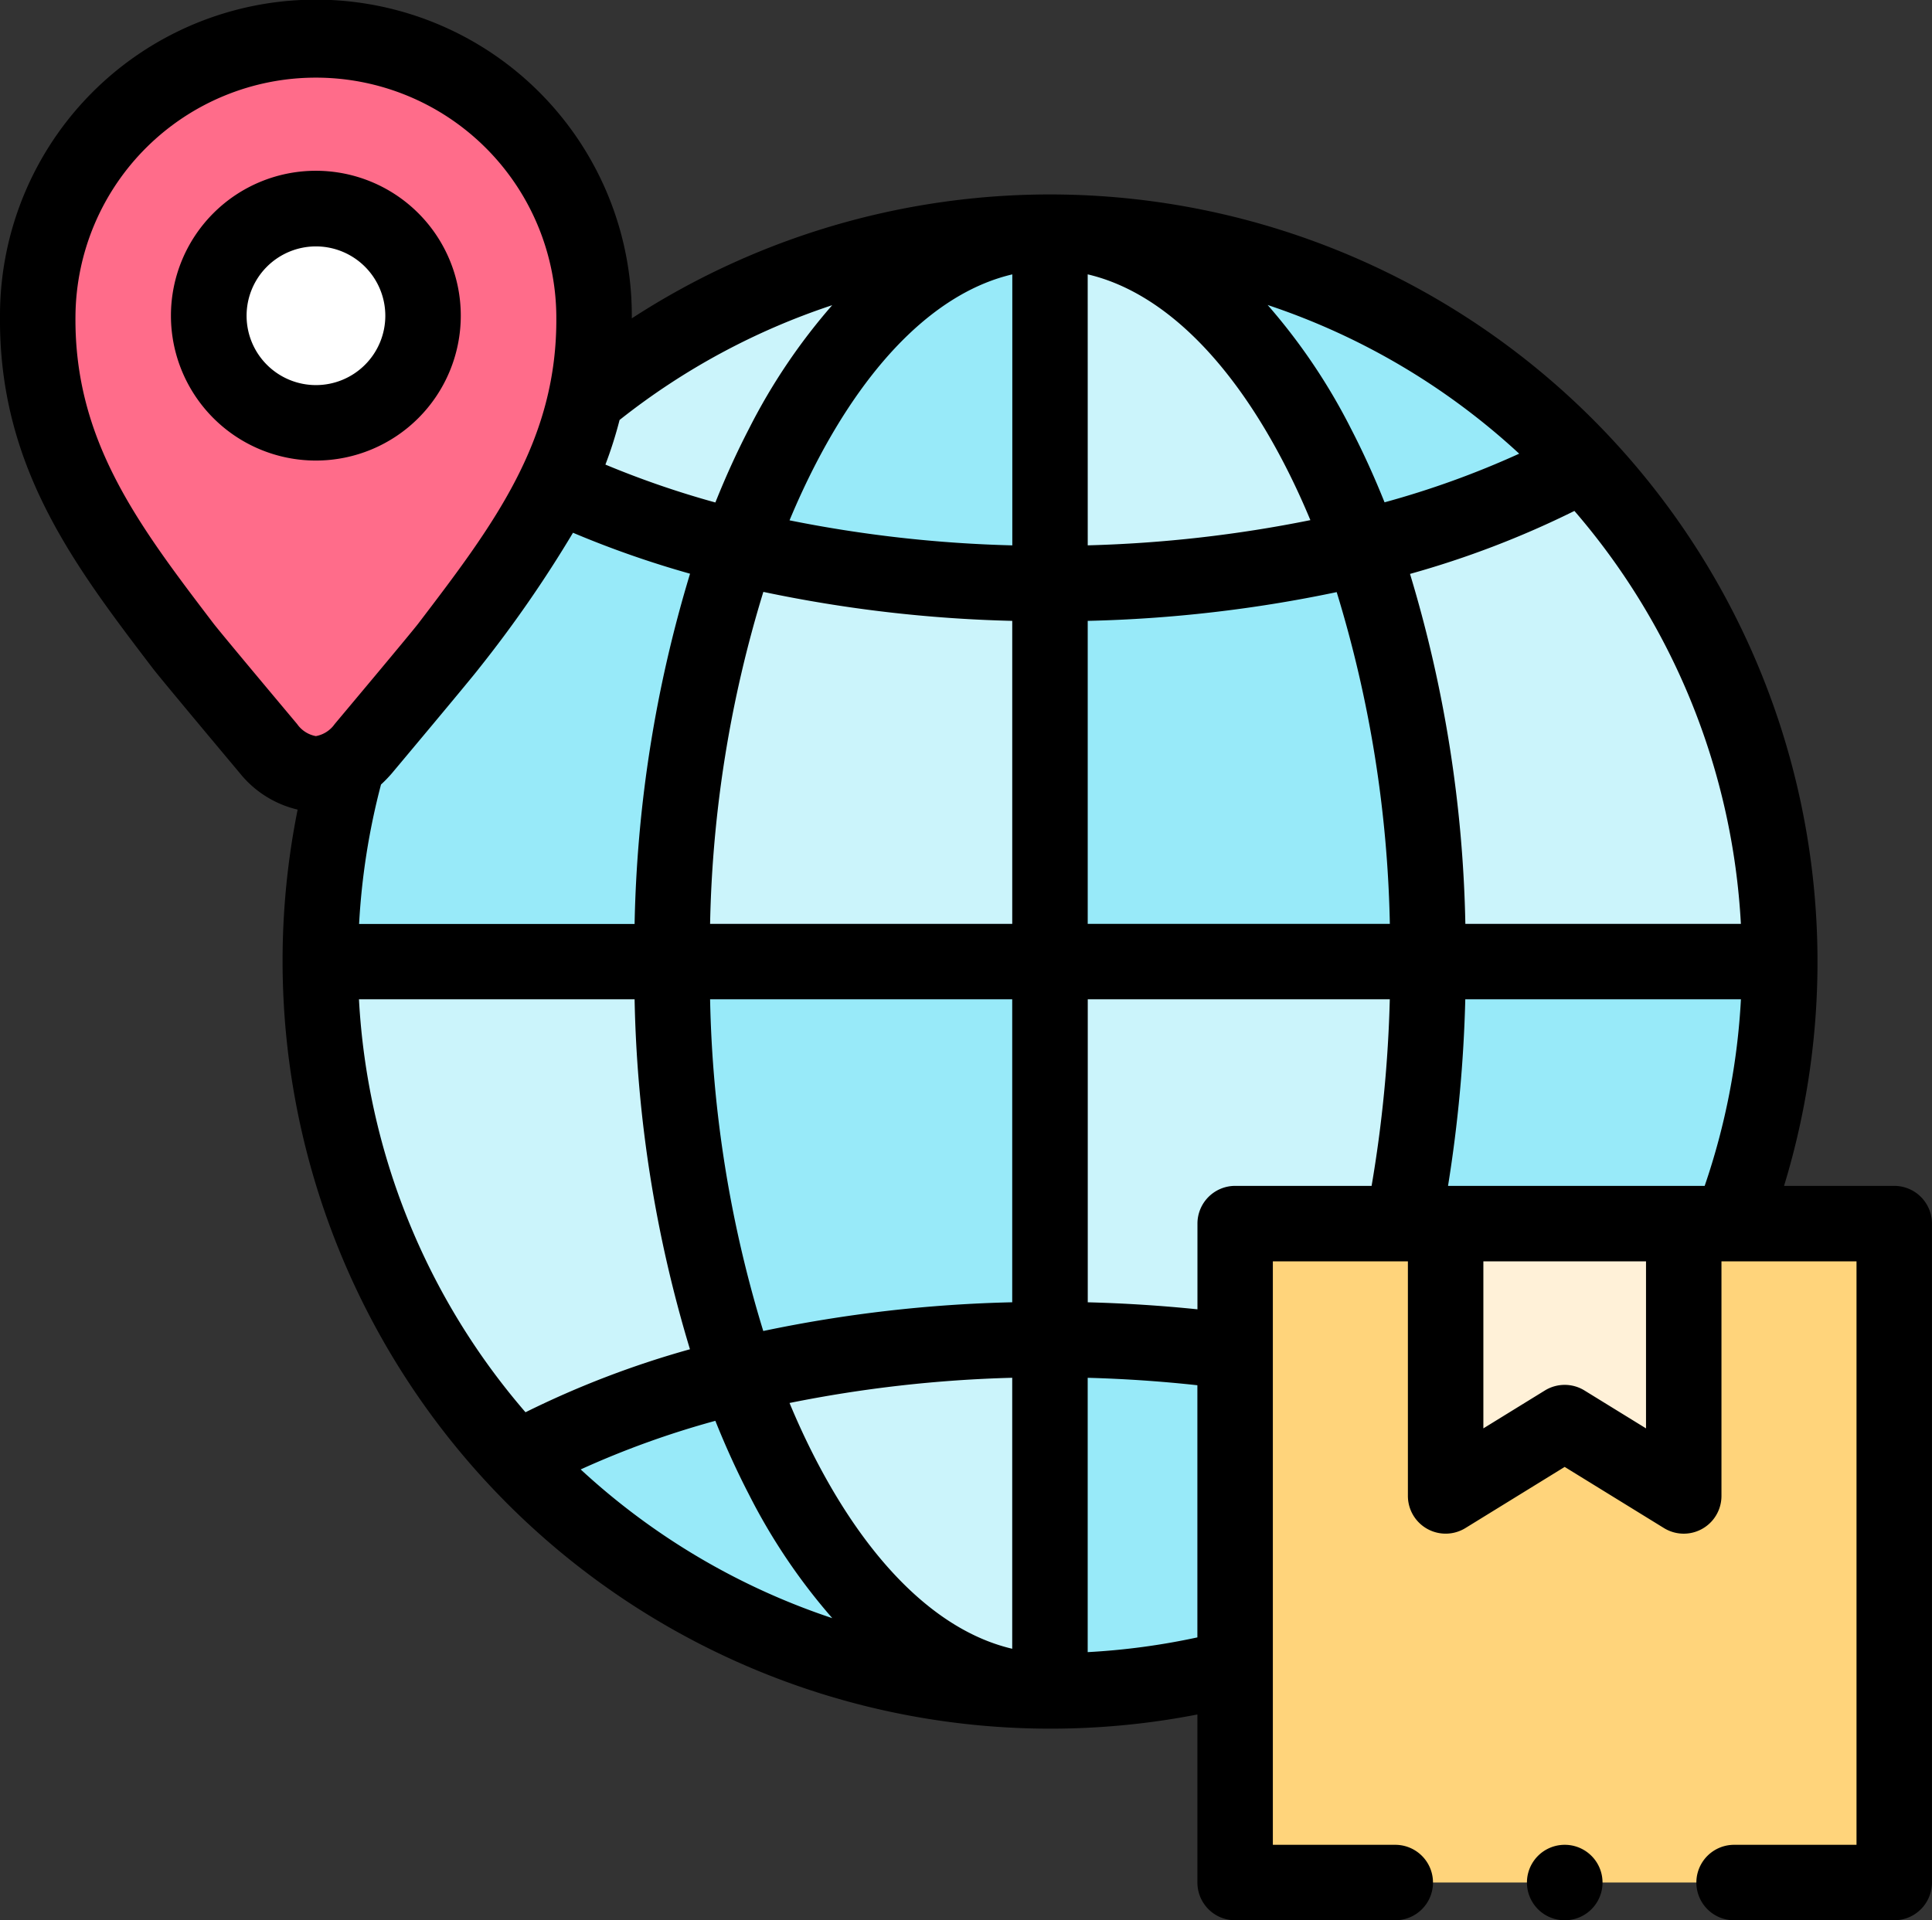 <svg id="photo-018" xmlns="http://www.w3.org/2000/svg" width="86.654" height="86.146" viewBox="0 0 86.654 86.146">
  <rect x="0" y="0" width="86.654" height="86.146" fill="#333333" stroke="none"/>
  <g id="Сгруппировать_17930" data-name="Сгруппировать 17930" transform="translate(47.094 10.417)">
    <path id="Контур_101533" data-name="Контур 101533" d="M278.256,63.05c5.791,0,10.9,5.6,13.966,14.145a40.457,40.457,0,0,0,9.95-3.76A32.648,32.648,0,0,0,278.256,63.05Z" transform="translate(-278.256 -63.05)" fill="#98eaf9" fill-rule="evenodd"/>
  </g>
  <g id="Сгруппировать_17931" data-name="Сгруппировать 17931" transform="translate(9.365 9.362)">
    <path id="Контур_101534" data-name="Контур 101534" d="M60.136,56.815a4.8,4.8,0,1,0,4.807,4.8A4.8,4.8,0,0,0,60.136,56.815Z" transform="translate(-55.333 -56.815)" fill="#fff" fill-rule="evenodd"/>
  </g>
  <g id="Сгруппировать_17932" data-name="Сгруппировать 17932" transform="translate(1.692 1.692)">
    <path id="Контур_101535" data-name="Контур 101535" d="M10,23.97c-.072,6.811,3.757,11.118,7.614,16.255l2.739,3.17a2.847,2.847,0,0,0,2.12,1.127,2.464,2.464,0,0,0,1.425-.484,4.117,4.117,0,0,0,.7-.643l2.739-3.17c2.226-2.969,4.443-5.66,5.906-8.715A17.117,17.117,0,0,0,34.574,27.7a16.543,16.543,0,0,0,.379-3.732A12.476,12.476,0,0,0,10,23.97Zm12.474,4.806a4.8,4.8,0,1,1,4.807-4.806A4.8,4.8,0,0,1,22.475,28.776Z" transform="translate(-10 -11.5)" fill="#ff6c8a" fill-rule="evenodd"/>
  </g>
  <g id="Сгруппировать_17933" data-name="Сгруппировать 17933" transform="translate(24.938 10.417)">
    <path id="Контур_101536" data-name="Контур 101536" d="M169.5,63.05a32.606,32.606,0,0,0-20.826,7.477,17.126,17.126,0,0,1-1.329,3.808,42.463,42.463,0,0,0,8.19,2.859C158.6,68.652,163.714,63.05,169.5,63.05Z" transform="translate(-147.349 -63.05)" fill="#cbf4fb" fill-rule="evenodd"/>
  </g>
  <g id="Сгруппировать_17934" data-name="Сгруппировать 17934" transform="translate(33.128 10.417)">
    <path id="Контур_101537" data-name="Контур 101537" d="M209.7,63.05c-5.791,0-10.9,5.6-13.966,14.145A58.907,58.907,0,0,0,209.7,78.816Z" transform="translate(-195.737 -63.05)" fill="#98eaf9" fill-rule="evenodd"/>
  </g>
  <g id="Сгруппировать_17935" data-name="Сгруппировать 17935" transform="translate(47.094 10.417)">
    <path id="Контур_101538" data-name="Контур 101538" d="M278.256,63.05V78.816a58.908,58.908,0,0,0,13.966-1.621C289.161,68.652,284.047,63.05,278.256,63.05Z" transform="translate(-278.256 -63.05)" fill="#cbf4fb" fill-rule="evenodd"/>
  </g>
  <g id="Сгруппировать_17936" data-name="Сгруппировать 17936" transform="translate(61.059 20.801)">
    <path id="Контур_101539" data-name="Контур 101539" d="M360.774,128.164a55.809,55.809,0,0,1,2.994,18.576h15.77a32.6,32.6,0,0,0-8.813-22.337A40.45,40.45,0,0,1,360.774,128.164Z" transform="translate(-360.774 -124.404)" fill="#cbf4fb" fill-rule="evenodd"/>
  </g>
  <g id="Сгруппировать_17937" data-name="Сгруппировать 17937" transform="translate(47.094 24.562)">
    <path id="Контур_101540" data-name="Контур 101540" d="M278.256,148.245V165.2h16.96a55.809,55.809,0,0,0-2.994-18.576A58.915,58.915,0,0,1,278.256,148.245Z" transform="translate(-278.256 -146.624)" fill="#98eaf9" fill-rule="evenodd"/>
  </g>
  <g id="Сгруппировать_17938" data-name="Сгруппировать 17938" transform="translate(30.134 24.561)">
    <path id="Контур_101541" data-name="Контур 101541" d="M181.042,146.623a55.809,55.809,0,0,0-2.994,18.576h16.96V148.244A58.906,58.906,0,0,1,181.042,146.623Z" transform="translate(-178.048 -146.623)" fill="#cbf4fb" fill-rule="evenodd"/>
  </g>
  <g id="Сгруппировать_17939" data-name="Сгруппировать 17939" transform="translate(14.364 21.703)">
    <path id="Контур_101542" data-name="Контур 101542" d="M86.1,142.262a32.837,32.837,0,0,0-1.228,8.907h15.77a55.808,55.808,0,0,1,2.994-18.576,42.476,42.476,0,0,1-8.19-2.859c-1.463,3.055-3.68,5.746-5.906,8.715l-2.739,3.17A4.124,4.124,0,0,1,86.1,142.262Z" transform="translate(-84.871 -129.734)" fill="#98eaf9" fill-rule="evenodd"/>
  </g>
  <g id="Сгруппировать_17940" data-name="Сгруппировать 17940" transform="translate(14.364 43.138)">
    <path id="Контур_101543" data-name="Контур 101543" d="M84.871,256.383a32.612,32.612,0,0,0,8.813,22.337,40.657,40.657,0,0,1,9.95-3.765,55.78,55.78,0,0,1-2.994-18.571Z" transform="translate(-84.871 -256.383)" fill="#cbf4fb" fill-rule="evenodd"/>
  </g>
  <g id="Сгруппировать_17941" data-name="Сгруппировать 17941" transform="translate(30.134 43.138)">
    <path id="Контур_101544" data-name="Контур 101544" d="M178.048,256.383a55.781,55.781,0,0,0,2.994,18.571,59.167,59.167,0,0,1,13.966-1.616V256.383Z" transform="translate(-178.048 -256.383)" fill="#98eaf9" fill-rule="evenodd"/>
  </g>
  <g id="Сгруппировать_17942" data-name="Сгруппировать 17942" transform="translate(47.094 43.138)">
    <path id="Контур_101545" data-name="Контур 101545" d="M278.256,256.383v16.955a61.934,61.934,0,0,1,8.3.552v-5.751h7.528a60.233,60.233,0,0,0,1.128-11.756h-16.96Z" transform="translate(-278.256 -256.383)" fill="#cbf4fb" fill-rule="evenodd"/>
  </g>
  <g id="Сгруппировать_17943" data-name="Сгруппировать 17943" transform="translate(62.926 43.138)">
    <path id="Контур_101546" data-name="Контур 101546" d="M372.928,256.383a60.235,60.235,0,0,1-1.128,11.756H386.52a32.634,32.634,0,0,0,2.178-11.756Z" transform="translate(-371.801 -256.383)" fill="#98eaf9" fill-rule="evenodd"/>
  </g>
  <g id="Сгруппировать_17944" data-name="Сгруппировать 17944" transform="translate(47.094 60.093)">
    <path id="Контур_101547" data-name="Контур 101547" d="M278.256,356.563v15.766a32.709,32.709,0,0,0,8.3-1.065V357.115A61.93,61.93,0,0,0,278.256,356.563Z" transform="translate(-278.256 -356.563)" fill="#98eaf9" fill-rule="evenodd"/>
  </g>
  <g id="Сгруппировать_17945" data-name="Сгруппировать 17945" transform="translate(33.128 60.093)">
    <path id="Контур_101548" data-name="Контур 101548" d="M195.737,358.18c3.061,8.547,8.175,14.149,13.966,14.149V356.564a59.153,59.153,0,0,0-13.966,1.616Z" transform="translate(-195.737 -356.564)" fill="#cbf4fb" fill-rule="evenodd"/>
  </g>
  <g id="Сгруппировать_17946" data-name="Сгруппировать 17946" transform="translate(23.177 61.709)">
    <path id="Контур_101549" data-name="Контур 101549" d="M136.945,369.878a32.648,32.648,0,0,0,23.916,10.384c-5.791,0-10.9-5.6-13.966-14.149A40.653,40.653,0,0,0,136.945,369.878Z" transform="translate(-136.945 -366.113)" fill="#98eaf9" fill-rule="evenodd"/>
  </g>
  <g id="Сгруппировать_17947" data-name="Сгруппировать 17947" transform="translate(55.398 54.894)">
    <path id="Контур_101550" data-name="Контур 101550" d="M327.325,331.594V355.4h29.563v-29.56h-9.442v12.216l-5.34-3.29-5.34,3.29V325.843h-9.442Z" transform="translate(-327.325 -325.843)" fill="#ffd47b" fill-rule="evenodd"/>
  </g>
  <g id="Сгруппировать_17948" data-name="Сгруппировать 17948" transform="translate(64.84 54.894)">
    <path id="Контур_101551" data-name="Контур 101551" d="M383.112,325.843v12.216l5.34-3.29,5.34,3.29V325.843Z" transform="translate(-383.112 -325.843)" fill="#fff1d8" fill-rule="evenodd"/>
  </g>
  <g id="Сгруппировать_17949" data-name="Сгруппировать 17949" transform="translate(7.672 7.669)">
    <path id="Контур_101552" data-name="Контур 101552" d="M51.828,59.807a6.5,6.5,0,1,1,6.5-6.5A6.5,6.5,0,0,1,51.828,59.807Zm0-9.607a3.111,3.111,0,1,0,3.115,3.109A3.113,3.113,0,0,0,51.828,50.2Z" transform="translate(-45.333 -46.815)"/>
  </g>
  <g id="Сгруппировать_17950" data-name="Сгруппировать 17950" transform="translate(0 0)">
    <path id="Контур_101553" data-name="Контур 101553" d="M84.961,54.7H80.018a34.424,34.424,0,0,0-51.68-38.918c0-.043,0-.085,0-.129A14.169,14.169,0,0,0,0,15.654c-.068,6.746,3.3,11.172,6.875,15.858.357.468,3.891,4.684,3.891,4.684a4.7,4.7,0,0,0,2.584,1.624A34.441,34.441,0,0,0,53.706,78.414v7.539A1.693,1.693,0,0,0,55.4,87.646H62.58a1.692,1.692,0,0,0,0-3.385h-5.49V58.086h6.057V68.61a1.693,1.693,0,0,0,2.58,1.441l4.452-2.743,4.452,2.743a1.692,1.692,0,0,0,2.58-1.441V58.086h6.057V84.261h-5.49a1.692,1.692,0,1,0,0,3.385h7.182a1.693,1.693,0,0,0,1.692-1.692V56.394A1.692,1.692,0,0,0,84.961,54.7ZM27.789,20.341a31.028,31.028,0,0,1,9.537-5.15A26.885,26.885,0,0,0,33.6,20.721c-.546,1.053-1.051,2.163-1.514,3.321a41.277,41.277,0,0,1-4.932-1.7A18.337,18.337,0,0,0,27.789,20.341Zm3.16,6.9a57.936,57.936,0,0,0-2.486,15.709H16.106a31.245,31.245,0,0,1,.983-6.255,5.881,5.881,0,0,0,.484-.5s3.534-4.214,3.89-4.683A55.09,55.09,0,0,0,25.7,25.4,44.342,44.342,0,0,0,30.949,27.237ZM14.167,34.523a1.312,1.312,0,0,1-.84-.541S9.918,29.92,9.568,29.461c-3.349-4.4-6.241-8.191-6.183-13.78,0-.006,0-.012,0-.018a10.784,10.784,0,0,1,21.567,0c0,.006,0,.012,0,.018.059,5.588-2.833,9.384-6.182,13.78-.35.46-3.758,4.52-3.758,4.52a1.315,1.315,0,0,1-.846.542ZM16.1,46.33H28.463a57.939,57.939,0,0,0,2.483,15.7,41.958,41.958,0,0,0-7.376,2.826A30.889,30.889,0,0,1,16.1,46.33Zm9.945,21.091a40.152,40.152,0,0,1,6.04-2.181c.463,1.156.967,2.263,1.512,3.315a26.871,26.871,0,0,0,3.733,5.538,31.07,31.07,0,0,1-11.284-6.671ZM45.4,75.466c-3.25-.761-6.324-3.7-8.8-8.47q-.634-1.223-1.188-2.556A58.1,58.1,0,0,1,45.4,63.309V75.466Zm0-15.544a60.946,60.946,0,0,0-11.166,1.289A54.263,54.263,0,0,1,31.849,46.33H45.4Zm0-16.977H31.849a54.261,54.261,0,0,1,2.389-14.892,61.093,61.093,0,0,0,11.163,1.3V42.945Zm0-16.979a57.91,57.91,0,0,1-9.988-1.123q.556-1.335,1.192-2.564c2.472-4.769,5.547-7.709,8.8-8.47V25.966Zm3.385-12.158c3.252.761,6.326,3.7,8.8,8.47q.634,1.223,1.188,2.556a58.092,58.092,0,0,1-9.986,1.131Zm4.92,61.148a31.145,31.145,0,0,1-4.92.661V63.31c1.658.045,3.3.157,4.92.334ZM61.519,54.7H55.4a1.693,1.693,0,0,0-1.692,1.692v3.846c-1.619-.167-3.264-.272-4.92-.315V46.33H62.335A58.434,58.434,0,0,1,61.519,54.7ZM48.786,42.945V29.353a60.954,60.954,0,0,0,11.167-1.29,54.28,54.28,0,0,1,2.384,14.882ZM62.1,24.035c-.463-1.155-.967-2.263-1.511-3.314a26.862,26.862,0,0,0-3.732-5.538,31.066,31.066,0,0,1,11.282,6.67A40.123,40.123,0,0,1,62.1,24.035Zm1.141,3.212a41.961,41.961,0,0,0,7.375-2.826,30.888,30.888,0,0,1,7.466,18.524H65.724A57.962,57.962,0,0,0,63.242,27.247ZM73.827,65.579l-2.76-1.7a1.693,1.693,0,0,0-1.776,0l-2.759,1.7V58.086h7.295ZM76.458,54.7H64.947a62.288,62.288,0,0,0,.774-8.371H78.084A30.85,30.85,0,0,1,76.458,54.7Z" transform="translate(0 -1.5)"/>
    <path id="Контур_101554" data-name="Контур 101554" d="M406.354,490.5a1.692,1.692,0,0,0,0,3.385h.01a1.692,1.692,0,1,0-.01-3.385Z" transform="translate(-336.175 -407.739)"/>
  </g>
</svg>
